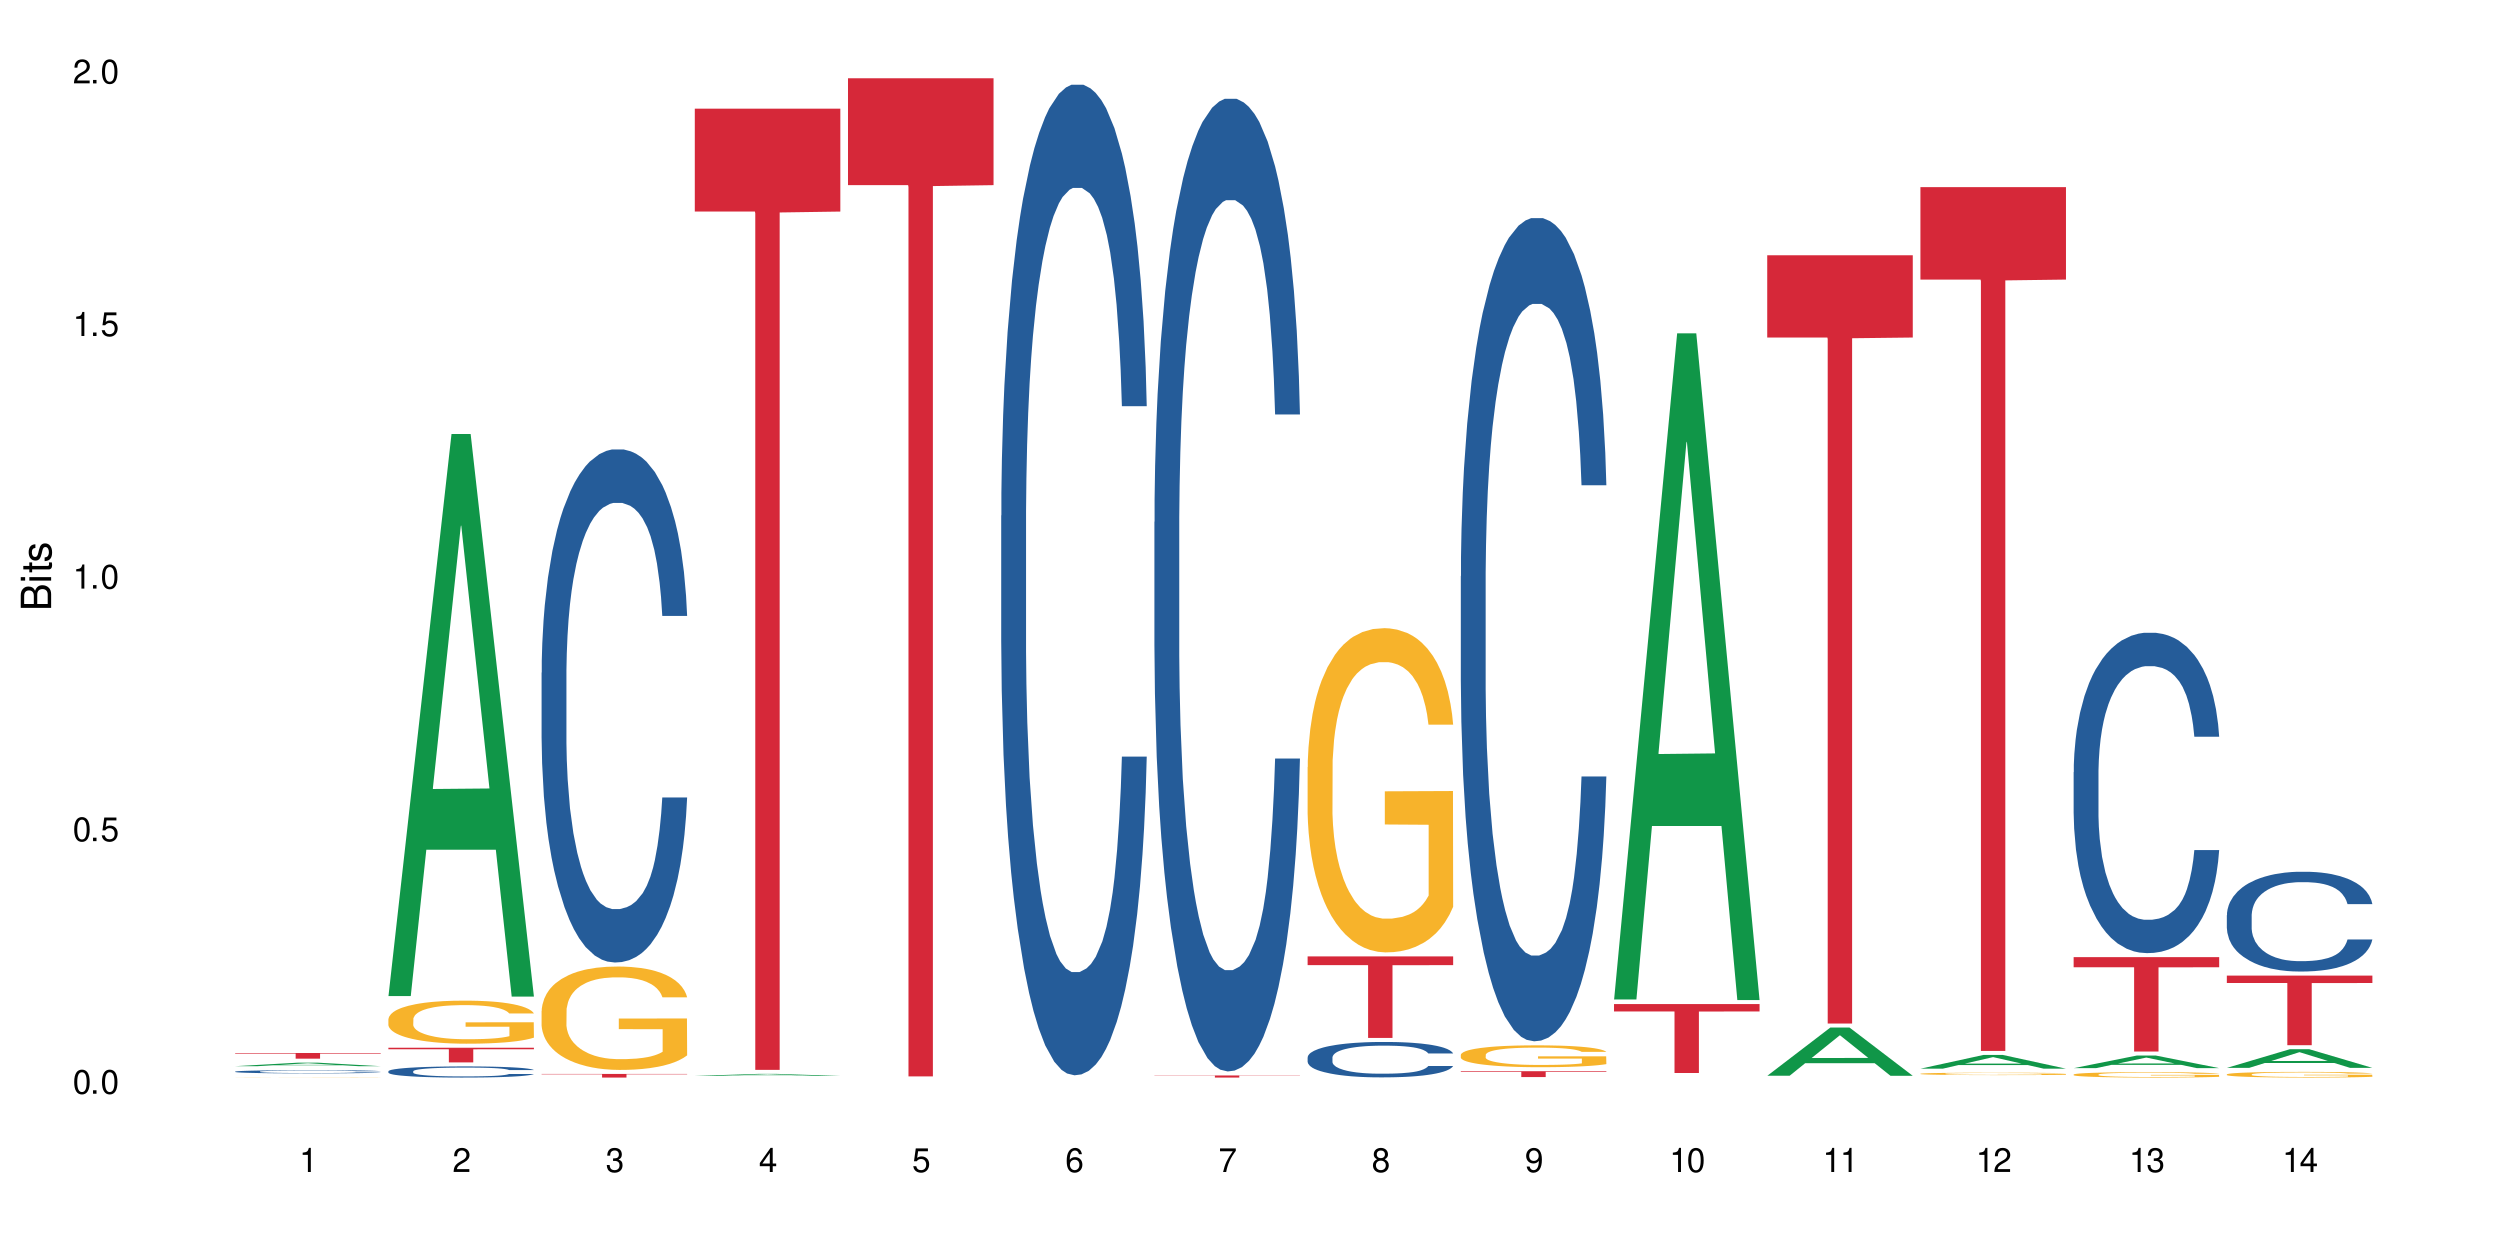 <?xml version="1.0" encoding="UTF-8"?>
<svg xmlns="http://www.w3.org/2000/svg" xmlns:xlink="http://www.w3.org/1999/xlink" width="720" height="360" viewBox="0 0 720 360">
<defs>
<g>
<g id="glyph-0-0">
</g>
<g id="glyph-0-1">
<path d="M 2.641 -6.938 C 2 -6.938 1.422 -6.656 1.078 -6.172 C 0.641 -5.562 0.406 -4.641 0.406 -3.359 C 0.406 -1.016 1.188 0.219 2.641 0.219 C 4.078 0.219 4.859 -1.016 4.859 -3.297 C 4.859 -4.641 4.656 -5.547 4.203 -6.172 C 3.844 -6.656 3.281 -6.938 2.641 -6.938 Z M 2.641 -6.188 C 3.547 -6.188 4 -5.25 4 -3.375 C 4 -1.406 3.562 -0.484 2.625 -0.484 C 1.734 -0.484 1.281 -1.438 1.281 -3.344 C 1.281 -5.25 1.734 -6.188 2.641 -6.188 Z M 2.641 -6.188 "/>
</g>
<g id="glyph-0-2">
<path d="M 1.828 -1 L 0.828 -1 L 0.828 0 L 1.828 0 Z M 1.828 -1 "/>
</g>
<g id="glyph-0-3">
<path d="M 4.562 -6.797 L 1.062 -6.797 L 0.547 -3.094 L 1.328 -3.094 C 1.719 -3.562 2.047 -3.734 2.578 -3.734 C 3.484 -3.734 4.062 -3.109 4.062 -2.094 C 4.062 -1.125 3.484 -0.531 2.578 -0.531 C 1.828 -0.531 1.375 -0.906 1.188 -1.672 L 0.328 -1.672 C 0.453 -1.109 0.547 -0.844 0.75 -0.594 C 1.125 -0.078 1.828 0.219 2.594 0.219 C 3.969 0.219 4.922 -0.781 4.922 -2.219 C 4.922 -3.562 4.031 -4.484 2.719 -4.484 C 2.25 -4.484 1.859 -4.359 1.469 -4.062 L 1.734 -5.969 L 4.562 -5.969 Z M 4.562 -6.797 "/>
</g>
<g id="glyph-0-4">
<path d="M 2.484 -4.938 L 2.484 0 L 3.328 0 L 3.328 -6.938 L 2.766 -6.938 C 2.469 -5.875 2.281 -5.734 0.984 -5.562 L 0.984 -4.938 Z M 2.484 -4.938 "/>
</g>
<g id="glyph-0-5">
<path d="M 4.859 -0.828 L 1.281 -0.828 C 1.359 -1.406 1.672 -1.781 2.5 -2.281 L 3.469 -2.828 C 4.406 -3.344 4.906 -4.062 4.906 -4.906 C 4.906 -5.484 4.672 -6.031 4.266 -6.406 C 3.859 -6.766 3.375 -6.938 2.719 -6.938 C 1.859 -6.938 1.219 -6.625 0.844 -6.031 C 0.609 -5.672 0.5 -5.234 0.484 -4.531 L 1.328 -4.531 C 1.359 -5.016 1.406 -5.281 1.531 -5.516 C 1.75 -5.938 2.188 -6.203 2.703 -6.203 C 3.469 -6.203 4.031 -5.641 4.031 -4.891 C 4.031 -4.344 3.719 -3.859 3.125 -3.516 L 2.234 -3 C 0.812 -2.172 0.406 -1.531 0.328 -0.016 L 4.859 -0.016 Z M 4.859 -0.828 "/>
</g>
<g id="glyph-0-6">
<path d="M 2.125 -3.188 L 2.578 -3.188 C 3.5 -3.188 3.984 -2.766 3.984 -1.922 C 3.984 -1.062 3.469 -0.531 2.594 -0.531 C 1.656 -0.531 1.203 -1 1.156 -2.016 L 0.312 -2.016 C 0.344 -1.453 0.438 -1.094 0.609 -0.781 C 0.953 -0.109 1.625 0.219 2.547 0.219 C 3.953 0.219 4.859 -0.625 4.859 -1.938 C 4.859 -2.828 4.516 -3.297 3.703 -3.594 C 4.344 -3.844 4.656 -4.328 4.656 -5.031 C 4.656 -6.219 3.875 -6.938 2.578 -6.938 C 1.203 -6.938 0.484 -6.172 0.453 -4.703 L 1.297 -4.703 C 1.312 -5.125 1.344 -5.359 1.453 -5.578 C 1.641 -5.969 2.062 -6.203 2.594 -6.203 C 3.344 -6.203 3.797 -5.75 3.797 -5 C 3.797 -4.516 3.609 -4.219 3.25 -4.047 C 3.016 -3.953 2.703 -3.922 2.125 -3.906 Z M 2.125 -3.188 "/>
</g>
<g id="glyph-0-7">
<path d="M 3.141 -1.672 L 3.141 0 L 3.984 0 L 3.984 -1.672 L 4.984 -1.672 L 4.984 -2.438 L 3.984 -2.438 L 3.984 -6.938 L 3.359 -6.938 L 0.266 -2.578 L 0.266 -1.672 Z M 3.141 -2.438 L 1 -2.438 L 3.141 -5.5 Z M 3.141 -2.438 "/>
</g>
<g id="glyph-0-8">
<path d="M 4.781 -5.125 C 4.609 -6.266 3.891 -6.938 2.844 -6.938 C 2.094 -6.938 1.422 -6.578 1.031 -5.953 C 0.594 -5.266 0.406 -4.422 0.406 -3.172 C 0.406 -2 0.578 -1.25 0.984 -0.641 C 1.359 -0.078 1.953 0.219 2.703 0.219 C 3.984 0.219 4.922 -0.75 4.922 -2.094 C 4.922 -3.375 4.062 -4.281 2.844 -4.281 C 2.172 -4.281 1.641 -4.031 1.281 -3.516 C 1.281 -5.234 1.828 -6.188 2.797 -6.188 C 3.391 -6.188 3.797 -5.797 3.938 -5.125 Z M 2.734 -3.531 C 3.547 -3.531 4.062 -2.953 4.062 -2.031 C 4.062 -1.156 3.484 -0.531 2.703 -0.531 C 1.922 -0.531 1.328 -1.188 1.328 -2.078 C 1.328 -2.938 1.906 -3.531 2.734 -3.531 Z M 2.734 -3.531 "/>
</g>
<g id="glyph-0-9">
<path d="M 4.984 -6.797 L 0.438 -6.797 L 0.438 -5.969 L 4.109 -5.969 C 2.5 -3.656 1.828 -2.234 1.328 0 L 2.219 0 C 2.594 -2.172 3.453 -4.047 4.984 -6.094 Z M 4.984 -6.797 "/>
</g>
<g id="glyph-0-10">
<path d="M 3.75 -3.656 C 4.469 -4.094 4.688 -4.438 4.688 -5.078 C 4.688 -6.172 3.844 -6.938 2.641 -6.938 C 1.438 -6.938 0.594 -6.172 0.594 -5.094 C 0.594 -4.438 0.812 -4.094 1.516 -3.656 C 0.734 -3.266 0.359 -2.703 0.359 -1.922 C 0.359 -0.656 1.281 0.219 2.641 0.219 C 3.984 0.219 4.922 -0.656 4.922 -1.922 C 4.922 -2.703 4.531 -3.266 3.75 -3.656 Z M 2.641 -6.188 C 3.359 -6.188 3.812 -5.75 3.812 -5.062 C 3.812 -4.406 3.344 -3.984 2.641 -3.984 C 1.922 -3.984 1.453 -4.406 1.453 -5.078 C 1.453 -5.75 1.922 -6.188 2.641 -6.188 Z M 2.641 -3.266 C 3.484 -3.266 4.062 -2.719 4.062 -1.906 C 4.062 -1.078 3.484 -0.531 2.625 -0.531 C 1.797 -0.531 1.219 -1.094 1.219 -1.906 C 1.219 -2.719 1.781 -3.266 2.641 -3.266 Z M 2.641 -3.266 "/>
</g>
<g id="glyph-0-11">
<path d="M 0.516 -1.578 C 0.672 -0.453 1.406 0.219 2.438 0.219 C 3.188 0.219 3.859 -0.141 4.266 -0.766 C 4.688 -1.453 4.891 -2.297 4.891 -3.547 C 4.891 -4.719 4.703 -5.453 4.312 -6.078 C 3.938 -6.641 3.344 -6.938 2.594 -6.938 C 1.297 -6.938 0.359 -5.969 0.359 -4.625 C 0.359 -3.344 1.234 -2.453 2.453 -2.453 C 3.094 -2.453 3.578 -2.672 4.016 -3.203 C 4 -1.484 3.469 -0.531 2.5 -0.531 C 1.906 -0.531 1.484 -0.906 1.359 -1.578 Z M 2.578 -6.203 C 3.375 -6.203 3.969 -5.531 3.969 -4.641 C 3.969 -3.797 3.391 -3.188 2.547 -3.188 C 1.734 -3.188 1.234 -3.766 1.234 -4.688 C 1.234 -5.562 1.797 -6.203 2.578 -6.203 Z M 2.578 -6.203 "/>
</g>
<g id="glyph-1-0">
</g>
<g id="glyph-1-1">
<path d="M 0 -0.953 L 0 -4.891 C 0 -5.719 -0.234 -6.344 -0.734 -6.797 C -1.188 -7.234 -1.812 -7.469 -2.5 -7.469 C -3.547 -7.469 -4.188 -7 -4.625 -5.875 C -4.984 -6.688 -5.625 -7.094 -6.531 -7.094 C -7.172 -7.094 -7.734 -6.859 -8.141 -6.391 C -8.562 -5.922 -8.75 -5.344 -8.75 -4.5 L -8.75 -0.953 Z M -4.984 -2.062 L -7.766 -2.062 L -7.766 -4.219 C -7.766 -4.844 -7.688 -5.203 -7.453 -5.5 C -7.219 -5.812 -6.859 -5.969 -6.375 -5.969 C -5.891 -5.969 -5.531 -5.812 -5.297 -5.5 C -5.062 -5.203 -4.984 -4.844 -4.984 -4.219 Z M -0.984 -2.062 L -4 -2.062 L -4 -4.781 C -4 -5.766 -3.438 -6.359 -2.484 -6.359 C -1.547 -6.359 -0.984 -5.766 -0.984 -4.781 Z M -0.984 -2.062 "/>
</g>
<g id="glyph-1-2">
<path d="M -6.281 -1.797 L -6.281 -0.797 L 0 -0.797 L 0 -1.797 Z M -8.75 -1.797 L -8.75 -0.797 L -7.484 -0.797 L -7.484 -1.797 Z M -8.75 -1.797 "/>
</g>
<g id="glyph-1-3">
<path d="M -6.281 -3.047 L -6.281 -2.016 L -8.016 -2.016 L -8.016 -1.016 L -6.281 -1.016 L -6.281 -0.172 L -5.469 -0.172 L -5.469 -1.016 L -0.719 -1.016 C -0.078 -1.016 0.281 -1.453 0.281 -2.234 C 0.281 -2.5 0.25 -2.719 0.188 -3.047 L -0.641 -3.047 C -0.609 -2.906 -0.594 -2.766 -0.594 -2.562 C -0.594 -2.141 -0.719 -2.016 -1.156 -2.016 L -5.469 -2.016 L -5.469 -3.047 Z M -6.281 -3.047 "/>
</g>
<g id="glyph-1-4">
<path d="M -4.531 -5.25 C -5.766 -5.25 -6.469 -4.422 -6.469 -2.969 C -6.469 -1.516 -5.719 -0.562 -4.547 -0.562 C -3.562 -0.562 -3.094 -1.062 -2.734 -2.562 L -2.516 -3.484 C -2.344 -4.188 -2.094 -4.469 -1.641 -4.469 C -1.047 -4.469 -0.641 -3.875 -0.641 -3 C -0.641 -2.453 -0.797 -2 -1.062 -1.75 C -1.25 -1.594 -1.422 -1.531 -1.875 -1.469 L -1.875 -0.406 C -0.422 -0.453 0.281 -1.266 0.281 -2.922 C 0.281 -4.5 -0.5 -5.516 -1.719 -5.516 C -2.656 -5.516 -3.172 -4.984 -3.469 -3.734 L -3.703 -2.766 C -3.891 -1.953 -4.156 -1.609 -4.594 -1.609 C -5.188 -1.609 -5.547 -2.125 -5.547 -2.938 C -5.547 -3.75 -5.203 -4.172 -4.531 -4.203 Z M -4.531 -5.25 "/>
</g>
</g>
</defs>
<rect x="-72" y="-36" width="864" height="432" fill="rgb(100%, 100%, 100%)" fill-opacity="1"/>
<path fill-rule="nonzero" fill="rgb(6.275%, 58.824%, 28.235%)" fill-opacity="1" d="M 67.73 307.062 L 67.777 307.059 L 85.914 306.043 L 91.422 306.043 L 109.648 307.062 L 103.242 307.062 L 98.676 306.797 L 78.656 306.797 L 74.18 307.062 L 67.73 307.062 L 80.582 306.688 L 96.84 306.688 L 88.734 306.211 L 88.645 306.211 L 88.555 306.215 L 80.539 306.688 L 80.582 306.688 Z M 67.73 307.062 "/>
<path fill-rule="nonzero" fill="rgb(14.51%, 36.078%, 60%)" fill-opacity="1" d="M 67.73 308.617 L 67.781 308.613 L 67.781 308.594 L 67.934 308.562 L 68.293 308.523 L 68.652 308.496 L 69.57 308.445 L 70.848 308.398 L 72.18 308.363 L 73.148 308.34 L 74.02 308.324 L 76.012 308.293 L 77.289 308.277 L 78.672 308.262 L 80.355 308.246 L 81.582 308.238 L 84.344 308.227 L 86.391 308.219 L 91.398 308.219 L 93.441 308.223 L 94.926 308.227 L 96.562 308.23 L 97.941 308.238 L 100.344 308.258 L 102.492 308.281 L 103.461 308.293 L 104.996 308.32 L 106.172 308.348 L 106.988 308.367 L 107.91 308.398 L 108.727 308.438 L 109.34 308.48 L 109.648 308.516 L 102.492 308.516 L 102.133 308.48 L 101.723 308.457 L 100.957 308.422 L 100.191 308.398 L 99.117 308.371 L 98.145 308.355 L 96.816 308.34 L 95.641 308.332 L 94.414 308.324 L 93.238 308.316 L 90.988 308.312 L 88.383 308.312 L 87.41 308.316 L 85.418 308.32 L 84.344 308.328 L 82.812 308.34 L 81.738 308.352 L 80.461 308.367 L 79.59 308.383 L 78.516 308.402 L 77.75 308.422 L 76.883 308.449 L 76.371 308.469 L 75.91 308.492 L 75.5 308.52 L 75.195 308.551 L 74.988 308.582 L 74.887 308.613 L 74.887 308.742 L 74.988 308.77 L 75.246 308.805 L 75.91 308.855 L 76.883 308.902 L 78.004 308.938 L 79.078 308.961 L 79.691 308.973 L 80.512 308.988 L 81.789 309.004 L 83.629 309.02 L 84.703 309.027 L 86.34 309.035 L 92.27 309.035 L 93.598 309.031 L 94.977 309.023 L 96.867 309.008 L 98.043 308.996 L 99.066 308.98 L 99.832 308.965 L 100.344 308.949 L 101.109 308.926 L 101.723 308.895 L 102.184 308.867 L 102.492 308.84 L 109.648 308.84 L 109.34 308.871 L 108.883 308.902 L 108.422 308.93 L 107.707 308.957 L 106.887 308.984 L 105.711 309.012 L 104.742 309.031 L 103.461 309.055 L 102.285 309.07 L 101.008 309.082 L 99.117 309.098 L 97.891 309.109 L 96.562 309.117 L 94.977 309.121 L 92.984 309.129 L 90.836 309.133 L 88.844 309.133 L 86.695 309.129 L 85.109 309.129 L 83.016 309.121 L 80.41 309.105 L 78.516 309.09 L 77.035 309.074 L 75.758 309.055 L 74.324 309.035 L 72.484 308.996 L 71.359 308.969 L 70.594 308.945 L 69.723 308.914 L 69.109 308.883 L 68.395 308.836 L 67.883 308.777 L 67.73 308.73 Z M 67.73 308.617 "/>
<path fill-rule="nonzero" fill="rgb(96.863%, 70.196%, 16.863%)" fill-opacity="1" d="M 67.73 310.309 L 67.988 310.309 L 68.496 310.305 L 69.164 310.301 L 70.34 310.301 L 71.105 310.297 L 71.77 310.297 L 73.457 310.293 L 76.777 310.293 L 78.109 310.289 L 100.602 310.289 L 102.234 310.293 L 104.996 310.293 L 106.223 310.297 L 108.113 310.297 L 108.883 310.301 L 109.34 310.301 L 109.648 310.305 L 102.543 310.305 L 102.133 310.301 L 100.906 310.301 L 100.141 310.297 L 96.715 310.297 L 95.18 310.293 L 83.375 310.293 L 81.941 310.297 L 79.027 310.297 L 78.004 310.301 L 76.727 310.301 L 76.215 310.305 L 75.348 310.305 L 74.938 310.309 L 74.887 310.316 L 75.039 310.32 L 75.348 310.32 L 75.758 310.324 L 76.371 310.324 L 76.984 310.328 L 78.977 310.328 L 79.691 310.332 L 84.344 310.332 L 86.031 310.336 L 98.301 310.336 L 99.168 310.332 L 102.594 310.332 L 102.594 310.32 L 89.969 310.32 L 89.969 310.312 L 109.598 310.312 L 109.648 310.332 L 108.574 310.336 L 104.637 310.336 L 102.746 310.34 L 80.715 310.34 L 78.672 310.336 L 74.582 310.336 L 73.355 310.332 L 71.719 310.332 L 70.848 310.328 L 69.418 310.328 L 68.855 310.324 L 68.445 310.324 L 68.039 310.32 L 67.832 310.32 L 67.73 310.316 Z M 67.73 310.309 "/>
<path fill-rule="nonzero" fill="rgb(83.922%, 15.686%, 22.353%)" fill-opacity="1" d="M 67.73 303.266 L 109.648 303.266 L 109.648 303.441 L 92.18 303.441 L 92.18 304.891 L 85.148 304.891 L 85.148 303.445 L 85.047 303.441 L 67.73 303.441 Z M 67.73 303.266 "/>
<path fill-rule="nonzero" fill="rgb(6.275%, 58.824%, 28.235%)" fill-opacity="1" d="M 111.855 286.875 L 111.898 286.723 L 130.035 124.988 L 135.543 124.988 L 153.77 287.027 L 147.367 287.027 L 142.801 244.73 L 122.781 244.73 L 118.301 286.875 L 111.855 286.875 L 124.707 227.23 L 140.961 227.082 L 132.855 151.461 L 132.766 151.309 L 132.68 151.766 L 124.66 227.082 L 124.707 227.23 Z M 111.855 286.875 "/>
<path fill-rule="nonzero" fill="rgb(14.51%, 36.078%, 60%)" fill-opacity="1" d="M 111.855 308.527 L 111.906 308.523 L 111.906 308.453 L 112.059 308.344 L 112.418 308.203 L 112.773 308.105 L 113.695 307.934 L 114.973 307.766 L 116.301 307.637 L 117.273 307.559 L 118.141 307.5 L 120.137 307.391 L 121.414 307.336 L 122.793 307.285 L 124.48 307.238 L 125.707 307.207 L 128.469 307.16 L 130.512 307.141 L 132.098 307.129 L 135.523 307.129 L 137.566 307.141 L 139.047 307.156 L 140.684 307.18 L 142.066 307.207 L 144.469 307.273 L 146.613 307.355 L 147.586 307.402 L 149.117 307.492 L 150.293 307.578 L 151.113 307.656 L 152.031 307.766 L 152.852 307.898 L 153.465 308.047 L 153.77 308.172 L 146.613 308.172 L 146.258 308.055 L 145.848 307.965 L 145.082 307.844 L 144.312 307.758 L 143.242 307.672 L 142.27 307.617 L 140.941 307.562 L 139.766 307.527 L 138.539 307.5 L 137.363 307.484 L 135.113 307.465 L 132.504 307.465 L 131.535 307.473 L 129.539 307.496 L 128.469 307.516 L 126.934 307.555 L 125.859 307.594 L 124.582 307.652 L 123.715 307.703 L 122.641 307.777 L 121.875 307.848 L 121.004 307.945 L 120.492 308.016 L 120.031 308.098 L 119.625 308.195 L 119.316 308.297 L 119.113 308.406 L 119.012 308.512 L 119.012 308.969 L 119.113 309.074 L 119.367 309.195 L 120.031 309.375 L 121.004 309.531 L 122.129 309.652 L 123.203 309.742 L 123.816 309.781 L 124.633 309.828 L 125.91 309.891 L 127.75 309.949 L 128.824 309.973 L 130.461 309.996 L 132.148 310.008 L 134.398 310.008 L 136.391 309.996 L 137.719 309.98 L 139.102 309.957 L 140.992 309.906 L 142.168 309.859 L 143.188 309.805 L 143.957 309.746 L 144.469 309.699 L 145.234 309.609 L 145.848 309.512 L 146.309 309.406 L 146.613 309.309 L 153.77 309.309 L 153.465 309.426 L 153.004 309.539 L 152.543 309.625 L 151.828 309.727 L 151.012 309.816 L 149.836 309.922 L 148.863 309.988 L 147.586 310.062 L 146.41 310.117 L 145.133 310.168 L 143.242 310.227 L 142.012 310.254 L 140.684 310.281 L 139.102 310.305 L 137.105 310.324 L 134.961 310.336 L 132.965 310.34 L 130.82 310.336 L 129.234 310.324 L 127.137 310.297 L 124.531 310.242 L 122.641 310.188 L 121.156 310.133 L 119.879 310.074 L 118.449 309.996 L 116.609 309.863 L 115.484 309.766 L 114.715 309.684 L 113.848 309.57 L 113.234 309.465 L 112.52 309.301 L 112.008 309.094 L 111.855 308.934 Z M 111.855 308.527 "/>
<path fill-rule="nonzero" fill="rgb(96.863%, 70.196%, 16.863%)" fill-opacity="1" d="M 111.855 293.496 L 111.906 293.484 L 111.906 293.258 L 112.109 292.75 L 112.621 292.047 L 113.285 291.469 L 114 291.016 L 114.461 290.777 L 115.227 290.438 L 115.891 290.188 L 117.578 289.68 L 119.727 289.203 L 120.902 289 L 122.23 288.805 L 124.121 288.59 L 124.992 288.512 L 127.648 288.328 L 130.664 288.215 L 133.988 288.184 L 135.523 288.195 L 137.617 288.238 L 140.48 288.363 L 142.117 288.477 L 143.395 288.59 L 144.723 288.738 L 146.359 288.965 L 147.891 289.238 L 149.117 289.508 L 150.348 289.848 L 151.367 290.211 L 152.238 290.605 L 153.004 291.082 L 153.465 291.48 L 153.77 291.875 L 146.664 291.875 L 146.258 291.48 L 145.797 291.172 L 145.031 290.801 L 144.262 290.527 L 143.496 290.312 L 142.066 290.02 L 140.84 289.836 L 139.305 289.68 L 137.82 289.578 L 136.137 289.508 L 135.113 289.484 L 132.402 289.484 L 129.949 289.566 L 128.52 289.656 L 127.496 289.746 L 126.066 289.918 L 125.195 290.051 L 124.684 290.145 L 123.152 290.492 L 122.129 290.812 L 121.566 291.027 L 120.852 291.367 L 120.34 291.672 L 119.777 292.125 L 119.469 292.465 L 119.062 293.234 L 119.012 295.273 L 119.164 295.707 L 119.469 296.168 L 119.879 296.578 L 120.492 297.008 L 121.105 297.336 L 122.18 297.777 L 123.102 298.074 L 123.816 298.266 L 125.195 298.57 L 125.758 298.672 L 127.086 298.879 L 128.469 299.035 L 130.152 299.172 L 131.434 299.238 L 133.477 299.297 L 136.082 299.297 L 139.152 299.227 L 141.094 299.137 L 142.422 299.047 L 143.293 298.969 L 144.363 298.844 L 145.133 298.73 L 145.848 298.605 L 146.715 298.414 L 146.715 295.707 L 134.09 295.695 L 134.09 294.426 L 153.719 294.414 L 153.77 298.844 L 152.699 299.148 L 151.367 299.445 L 150.09 299.672 L 148.762 299.863 L 146.871 300.078 L 145.336 300.215 L 142.984 300.371 L 140.84 300.473 L 138.59 300.543 L 136.594 300.578 L 134.242 300.586 L 132.148 300.566 L 129.898 300.496 L 128.109 300.406 L 126.473 300.293 L 124.84 300.145 L 122.793 299.906 L 121.465 299.715 L 120.082 299.477 L 118.703 299.195 L 117.477 298.887 L 116.66 298.652 L 115.84 298.379 L 114.973 298.039 L 114.152 297.652 L 113.539 297.301 L 112.98 296.906 L 112.57 296.531 L 112.16 296.023 L 111.957 295.613 L 111.855 295.262 Z M 111.855 293.496 "/>
<path fill-rule="nonzero" fill="rgb(83.922%, 15.686%, 22.353%)" fill-opacity="1" d="M 111.855 301.742 L 153.77 301.742 L 153.77 302.195 L 136.301 302.199 L 136.301 305.977 L 129.273 305.977 L 129.273 302.203 L 129.172 302.195 L 111.855 302.195 Z M 111.855 301.742 "/>
<path fill-rule="nonzero" fill="rgb(14.51%, 36.078%, 60%)" fill-opacity="1" d="M 155.977 193.738 L 156.027 193.602 L 156.027 190.363 L 156.18 185.23 L 156.539 178.746 L 156.898 174.289 L 157.816 166.32 L 159.094 158.625 L 160.426 152.68 L 161.395 149.168 L 162.266 146.469 L 164.258 141.473 L 165.535 138.906 L 166.918 136.609 L 168.602 134.312 L 169.828 132.961 L 172.59 130.801 L 174.637 129.855 L 176.219 129.449 L 179.645 129.449 L 181.688 129.992 L 183.172 130.668 L 184.809 131.746 L 186.188 132.961 L 188.59 135.934 L 190.738 139.715 L 191.707 141.875 L 193.242 146.062 L 194.418 150.113 L 195.234 153.625 L 196.156 158.625 L 196.973 164.699 L 197.586 171.59 L 197.895 177.395 L 190.738 177.395 L 190.379 171.992 L 189.969 167.809 L 189.203 162.27 L 188.438 158.352 L 187.363 154.438 L 186.391 151.871 L 185.062 149.305 L 183.887 147.684 L 182.66 146.469 L 181.484 145.656 L 179.234 144.848 L 176.629 144.848 L 175.656 145.117 L 173.664 146.199 L 172.59 147.145 L 171.059 149.035 L 169.984 150.789 L 168.707 153.492 L 167.836 155.785 L 166.762 159.297 L 165.996 162.406 L 165.129 166.863 L 164.617 170.238 L 164.156 174.02 L 163.746 178.477 L 163.441 183.203 L 163.234 188.199 L 163.133 193.062 L 163.133 213.996 L 163.234 218.859 L 163.492 224.531 L 164.156 232.77 L 165.129 239.926 L 166.25 245.602 L 167.324 249.652 L 167.938 251.543 L 168.758 253.703 L 170.035 256.402 L 171.875 259.105 L 172.949 260.188 L 174.582 261.266 L 176.27 261.805 L 178.52 261.805 L 180.512 261.266 L 181.844 260.59 L 183.223 259.512 L 185.113 257.215 L 186.289 255.055 L 187.312 252.488 L 188.078 249.922 L 188.59 247.762 L 189.355 243.574 L 189.969 238.98 L 190.43 234.254 L 190.738 229.664 L 197.895 229.664 L 197.586 235.066 L 197.129 240.332 L 196.668 244.25 L 195.953 248.977 L 195.133 253.164 L 193.957 257.891 L 192.988 260.996 L 191.707 264.371 L 190.531 266.938 L 189.254 269.234 L 187.363 271.938 L 186.137 273.285 L 184.809 274.5 L 183.223 275.582 L 181.23 276.527 L 179.082 277.066 L 177.09 277.203 L 174.941 276.934 L 173.355 276.391 L 171.262 275.176 L 168.652 272.746 L 166.762 270.18 L 165.281 267.613 L 164.004 264.914 L 162.57 261.266 L 160.73 255.324 L 159.605 250.73 L 158.84 246.949 L 157.969 241.684 L 157.355 236.957 L 156.641 229.395 L 156.129 219.805 L 155.977 212.375 Z M 155.977 193.738 "/>
<path fill-rule="nonzero" fill="rgb(96.863%, 70.196%, 16.863%)" fill-opacity="1" d="M 155.977 291.113 L 156.027 291.086 L 156.027 290.543 L 156.234 289.316 L 156.742 287.633 L 157.41 286.246 L 158.125 285.156 L 158.582 284.586 L 159.352 283.77 L 160.016 283.172 L 161.703 281.949 L 163.848 280.805 L 165.023 280.316 L 166.355 279.855 L 168.246 279.336 L 169.113 279.148 L 171.773 278.711 L 174.789 278.441 L 178.109 278.359 L 179.645 278.387 L 181.742 278.496 L 184.602 278.793 L 186.238 279.066 L 187.516 279.336 L 188.848 279.691 L 190.48 280.234 L 192.016 280.887 L 193.242 281.539 L 194.469 282.355 L 195.492 283.227 L 196.359 284.18 L 197.129 285.32 L 197.586 286.273 L 197.895 287.223 L 190.789 287.223 L 190.379 286.273 L 189.918 285.539 L 189.152 284.641 L 188.387 283.988 L 187.617 283.473 L 186.188 282.766 L 184.961 282.328 L 183.426 281.949 L 181.945 281.703 L 180.258 281.539 L 179.234 281.484 L 176.527 281.484 L 174.074 281.676 L 172.641 281.895 L 171.617 282.113 L 170.188 282.52 L 169.32 282.848 L 168.809 283.062 L 167.273 283.906 L 166.25 284.668 L 165.688 285.184 L 164.973 286 L 164.461 286.734 L 163.898 287.824 L 163.594 288.637 L 163.184 290.488 L 163.133 295.383 L 163.285 296.418 L 163.594 297.531 L 164.004 298.512 L 164.617 299.543 L 165.23 300.332 L 166.305 301.395 L 167.223 302.102 L 167.938 302.562 L 169.32 303.297 L 169.883 303.543 L 171.211 304.031 L 172.59 304.41 L 174.277 304.738 L 175.555 304.902 L 177.602 305.035 L 180.207 305.035 L 183.273 304.875 L 185.215 304.656 L 186.547 304.438 L 187.414 304.25 L 188.488 303.949 L 189.254 303.676 L 189.969 303.379 L 190.84 302.914 L 190.84 296.418 L 178.215 296.391 L 178.215 293.344 L 197.844 293.316 L 197.895 303.949 L 196.82 304.684 L 195.492 305.391 L 194.215 305.934 L 192.883 306.398 L 190.992 306.914 L 189.461 307.238 L 187.109 307.621 L 184.961 307.863 L 182.711 308.027 L 180.719 308.109 L 178.367 308.137 L 176.27 308.082 L 174.023 307.918 L 172.234 307.703 L 170.598 307.43 L 168.961 307.078 L 166.918 306.504 L 165.586 306.043 L 164.207 305.473 L 162.828 304.793 L 161.602 304.059 L 160.781 303.488 L 159.965 302.836 L 159.094 302.02 L 158.277 301.094 L 157.664 300.25 L 157.102 299.297 L 156.691 298.402 L 156.285 297.176 L 156.078 296.199 L 155.977 295.355 Z M 155.977 291.113 "/>
<path fill-rule="nonzero" fill="rgb(83.922%, 15.686%, 22.353%)" fill-opacity="1" d="M 155.977 309.293 L 197.895 309.293 L 197.895 309.406 L 180.426 309.406 L 180.426 310.34 L 173.395 310.34 L 173.395 309.406 L 155.977 309.406 Z M 155.977 309.293 "/>
<path fill-rule="nonzero" fill="rgb(6.275%, 58.824%, 28.235%)" fill-opacity="1" d="M 200.102 309.867 L 200.145 309.863 L 218.281 309.281 L 223.789 309.281 L 242.016 309.867 L 235.613 309.867 L 231.047 309.715 L 211.027 309.715 L 206.547 309.867 L 200.102 309.867 L 212.953 309.648 L 229.207 309.648 L 221.102 309.375 L 221.012 309.375 L 220.926 309.379 L 212.906 309.648 L 212.953 309.648 Z M 200.102 309.867 "/>
<path fill-rule="nonzero" fill="rgb(83.922%, 15.686%, 22.353%)" fill-opacity="1" d="M 200.102 31.297 L 242.016 31.297 L 242.016 60.93 L 224.547 61.191 L 224.547 308.125 L 217.52 308.125 L 217.52 61.449 L 217.418 60.93 L 200.102 60.93 Z M 200.102 31.297 "/>
<path fill-rule="nonzero" fill="rgb(83.922%, 15.686%, 22.353%)" fill-opacity="1" d="M 244.223 22.547 L 286.141 22.547 L 286.141 53.32 L 268.672 53.59 L 268.672 310.012 L 261.641 310.012 L 261.641 53.859 L 261.539 53.32 L 244.223 53.32 Z M 244.223 22.547 "/>
<path fill-rule="nonzero" fill="rgb(14.51%, 36.078%, 60%)" fill-opacity="1" d="M 288.348 148.527 L 288.398 148.27 L 288.398 142.012 L 288.551 132.102 L 288.906 119.582 L 289.266 110.977 L 290.188 95.594 L 291.465 80.727 L 292.793 69.254 L 293.766 62.473 L 294.633 57.258 L 296.629 47.609 L 297.906 42.656 L 299.285 38.223 L 300.973 33.789 L 302.199 31.18 L 304.961 27.008 L 307.004 25.184 L 308.59 24.398 L 312.012 24.398 L 314.059 25.441 L 315.539 26.746 L 317.176 28.832 L 318.559 31.18 L 320.961 36.918 L 323.105 44.219 L 324.078 48.391 L 325.609 56.477 L 326.785 64.297 L 327.605 71.078 L 328.523 80.727 L 329.344 92.461 L 329.957 105.762 L 330.262 116.977 L 323.105 116.977 L 322.75 106.543 L 322.34 98.461 L 321.574 87.77 L 320.805 80.207 L 319.73 72.645 L 318.762 67.688 L 317.434 62.734 L 316.258 59.605 L 315.031 57.258 L 313.855 55.691 L 311.605 54.129 L 308.996 54.129 L 308.027 54.648 L 306.031 56.734 L 304.961 58.562 L 303.426 62.211 L 302.352 65.602 L 301.074 70.816 L 300.207 75.25 L 299.133 82.031 L 298.363 88.031 L 297.496 96.637 L 296.984 103.156 L 296.523 110.457 L 296.117 119.062 L 295.809 128.188 L 295.605 137.836 L 295.504 147.227 L 295.504 187.645 L 295.605 197.035 L 295.859 207.984 L 296.523 223.895 L 297.496 237.715 L 298.621 248.668 L 299.695 256.488 L 300.309 260.141 L 301.125 264.312 L 302.402 269.527 L 304.242 274.746 L 305.316 276.832 L 306.953 278.918 L 308.641 279.961 L 310.891 279.961 L 312.883 278.918 L 314.211 277.613 L 315.594 275.527 L 317.484 271.094 L 318.66 266.922 L 319.68 261.965 L 320.449 257.012 L 320.961 252.84 L 321.727 244.754 L 322.34 235.891 L 322.801 226.762 L 323.105 217.895 L 330.262 217.895 L 329.957 228.328 L 329.496 238.496 L 329.035 246.059 L 328.32 255.188 L 327.504 263.27 L 326.328 272.398 L 325.355 278.395 L 324.078 284.914 L 322.902 289.871 L 321.625 294.301 L 319.73 299.52 L 318.504 302.125 L 317.176 304.473 L 315.594 306.559 L 313.598 308.383 L 311.453 309.426 L 309.457 309.688 L 307.312 309.168 L 305.727 308.125 L 303.629 305.777 L 301.023 301.082 L 299.133 296.129 L 297.648 291.172 L 296.371 285.957 L 294.941 278.918 L 293.102 267.441 L 291.977 258.578 L 291.207 251.273 L 290.34 241.105 L 289.727 231.977 L 289.012 217.375 L 288.5 198.859 L 288.348 184.516 Z M 288.348 148.527 "/>
<path fill-rule="nonzero" fill="rgb(14.51%, 36.078%, 60%)" fill-opacity="1" d="M 332.469 150.34 L 332.52 150.086 L 332.52 143.941 L 332.672 134.211 L 333.031 121.918 L 333.391 113.469 L 334.309 98.363 L 335.586 83.77 L 336.918 72.5 L 337.887 65.844 L 338.758 60.723 L 340.75 51.25 L 342.027 46.387 L 343.406 42.031 L 345.094 37.68 L 346.32 35.117 L 349.082 31.023 L 351.129 29.23 L 352.711 28.461 L 356.137 28.461 L 358.18 29.484 L 359.664 30.766 L 361.301 32.812 L 362.68 35.117 L 365.082 40.75 L 367.23 47.922 L 368.199 52.02 L 369.734 59.957 L 370.91 67.637 L 371.727 74.293 L 372.648 83.77 L 373.465 95.289 L 374.078 108.348 L 374.387 119.359 L 367.23 119.359 L 366.871 109.117 L 366.461 101.18 L 365.695 90.68 L 364.93 83.258 L 363.855 75.832 L 362.883 70.965 L 361.555 66.102 L 360.379 63.027 L 359.152 60.723 L 357.977 59.188 L 355.727 57.652 L 353.121 57.652 L 352.148 58.164 L 350.156 60.211 L 349.082 62.004 L 347.547 65.59 L 346.477 68.918 L 345.199 74.039 L 344.328 78.391 L 343.254 85.047 L 342.488 90.938 L 341.617 99.387 L 341.109 105.789 L 340.648 112.957 L 340.238 121.406 L 339.934 130.367 L 339.727 139.844 L 339.625 149.062 L 339.625 188.75 L 339.727 197.965 L 339.984 208.719 L 340.648 224.34 L 341.617 237.91 L 342.742 248.664 L 343.816 256.344 L 344.43 259.93 L 345.25 264.027 L 346.527 269.148 L 348.367 274.27 L 349.441 276.316 L 351.074 278.367 L 352.762 279.391 L 355.012 279.391 L 357.004 278.367 L 358.336 277.086 L 359.715 275.035 L 361.605 270.684 L 362.781 266.586 L 363.805 261.723 L 364.57 256.859 L 365.082 252.762 L 365.848 244.824 L 366.461 236.117 L 366.922 227.156 L 367.23 218.449 L 374.387 218.449 L 374.078 228.691 L 373.617 238.68 L 373.16 246.102 L 372.441 255.066 L 371.625 263.004 L 370.449 271.965 L 369.477 277.855 L 368.199 284.254 L 367.023 289.121 L 365.746 293.473 L 363.855 298.594 L 362.629 301.152 L 361.301 303.457 L 359.715 305.508 L 357.723 307.301 L 355.574 308.324 L 353.582 308.578 L 351.434 308.066 L 349.848 307.043 L 347.754 304.738 L 345.145 300.129 L 343.254 295.266 L 341.773 290.398 L 340.496 285.277 L 339.062 278.367 L 337.223 267.098 L 336.098 258.395 L 335.332 251.223 L 334.461 241.238 L 333.848 232.277 L 333.133 217.938 L 332.621 199.758 L 332.469 185.676 Z M 332.469 150.34 "/>
<path fill-rule="nonzero" fill="rgb(83.922%, 15.686%, 22.353%)" fill-opacity="1" d="M 332.469 309.734 L 374.387 309.734 L 374.387 309.801 L 356.918 309.801 L 356.918 310.34 L 349.887 310.34 L 349.887 309.801 L 332.469 309.801 Z M 332.469 309.734 "/>
<path fill-rule="nonzero" fill="rgb(14.51%, 36.078%, 60%)" fill-opacity="1" d="M 376.594 304.527 L 376.645 304.516 L 376.645 304.293 L 376.797 303.938 L 377.152 303.492 L 377.512 303.184 L 378.434 302.633 L 379.711 302.102 L 381.039 301.691 L 382.012 301.449 L 382.879 301.266 L 384.871 300.918 L 386.152 300.742 L 387.531 300.582 L 389.219 300.426 L 390.445 300.332 L 393.207 300.184 L 395.25 300.117 L 396.836 300.09 L 400.258 300.09 L 402.305 300.125 L 403.785 300.172 L 405.422 300.246 L 406.801 300.332 L 409.207 300.535 L 411.352 300.797 L 412.324 300.945 L 413.855 301.234 L 415.031 301.516 L 415.852 301.758 L 416.77 302.102 L 417.59 302.523 L 418.203 302.996 L 418.508 303.398 L 411.352 303.398 L 410.996 303.027 L 410.586 302.738 L 409.82 302.355 L 409.051 302.082 L 407.977 301.812 L 407.008 301.637 L 405.68 301.461 L 404.504 301.348 L 403.277 301.266 L 402.102 301.207 L 399.852 301.152 L 397.242 301.152 L 396.273 301.172 L 394.277 301.246 L 393.207 301.309 L 391.672 301.441 L 390.598 301.562 L 389.32 301.75 L 388.453 301.906 L 387.379 302.148 L 386.609 302.363 L 385.742 302.672 L 385.23 302.902 L 384.77 303.164 L 384.363 303.473 L 384.055 303.801 L 383.852 304.145 L 383.75 304.48 L 383.75 305.926 L 383.852 306.262 L 384.105 306.652 L 384.77 307.219 L 385.742 307.715 L 386.867 308.105 L 387.941 308.387 L 388.555 308.516 L 389.371 308.664 L 390.648 308.852 L 392.488 309.039 L 393.562 309.113 L 395.199 309.188 L 396.887 309.223 L 399.137 309.223 L 401.129 309.188 L 402.457 309.141 L 403.836 309.066 L 405.73 308.906 L 406.906 308.758 L 407.926 308.582 L 408.695 308.402 L 409.207 308.254 L 409.973 307.965 L 410.586 307.648 L 411.047 307.324 L 411.352 307.004 L 418.508 307.004 L 418.203 307.379 L 417.742 307.742 L 417.281 308.012 L 416.566 308.34 L 415.75 308.629 L 414.574 308.953 L 413.602 309.168 L 412.324 309.402 L 411.148 309.578 L 409.871 309.738 L 407.977 309.922 L 406.75 310.016 L 405.422 310.102 L 403.836 310.176 L 401.844 310.238 L 399.695 310.277 L 397.703 310.285 L 395.559 310.27 L 393.973 310.23 L 391.875 310.148 L 389.27 309.98 L 387.379 309.801 L 385.895 309.625 L 384.617 309.438 L 383.188 309.188 L 381.348 308.777 L 380.223 308.461 L 379.453 308.199 L 378.586 307.836 L 377.973 307.508 L 377.258 306.988 L 376.746 306.324 L 376.594 305.812 Z M 376.594 304.527 "/>
<path fill-rule="nonzero" fill="rgb(96.863%, 70.196%, 16.863%)" fill-opacity="1" d="M 376.594 220.902 L 376.645 220.816 L 376.645 219.113 L 376.848 215.273 L 377.359 209.988 L 378.023 205.637 L 378.738 202.227 L 379.199 200.438 L 379.965 197.879 L 380.629 196 L 382.316 192.164 L 384.465 188.582 L 385.641 187.047 L 386.969 185.598 L 388.859 183.977 L 389.73 183.379 L 392.387 182.016 L 395.402 181.164 L 398.727 180.906 L 400.258 180.992 L 402.355 181.332 L 405.219 182.27 L 406.855 183.125 L 408.133 183.977 L 409.461 185.086 L 411.098 186.789 L 412.629 188.836 L 413.855 190.883 L 415.082 193.441 L 416.105 196.172 L 416.977 199.156 L 417.742 202.738 L 418.203 205.723 L 418.508 208.707 L 411.402 208.707 L 410.996 205.723 L 410.535 203.422 L 409.766 200.605 L 409 198.559 L 408.234 196.938 L 406.801 194.723 L 405.574 193.359 L 404.043 192.164 L 402.559 191.395 L 400.871 190.883 L 399.852 190.715 L 397.141 190.715 L 394.688 191.312 L 393.258 191.992 L 392.234 192.676 L 390.801 193.953 L 389.934 194.977 L 389.422 195.66 L 387.891 198.305 L 386.867 200.691 L 386.305 202.312 L 385.59 204.871 L 385.078 207.172 L 384.516 210.586 L 384.207 213.145 L 383.801 218.941 L 383.75 234.293 L 383.902 237.535 L 384.207 241.031 L 384.617 244.102 L 385.23 247.34 L 385.844 249.812 L 386.918 253.141 L 387.836 255.355 L 388.555 256.809 L 389.934 259.109 L 390.496 259.879 L 391.824 261.414 L 393.207 262.605 L 394.891 263.629 L 396.172 264.141 L 398.215 264.566 L 400.82 264.566 L 403.891 264.055 L 405.832 263.375 L 407.16 262.691 L 408.031 262.094 L 409.102 261.156 L 409.871 260.305 L 410.586 259.367 L 411.453 257.914 L 411.453 237.535 L 398.828 237.449 L 398.828 227.898 L 418.457 227.812 L 418.508 261.156 L 417.434 263.457 L 416.105 265.676 L 414.828 267.383 L 413.5 268.832 L 411.609 270.453 L 410.074 271.477 L 407.723 272.668 L 405.574 273.438 L 403.328 273.949 L 401.332 274.203 L 398.98 274.289 L 396.887 274.121 L 394.637 273.609 L 392.848 272.926 L 391.211 272.074 L 389.574 270.965 L 387.531 269.172 L 386.203 267.723 L 384.82 265.934 L 383.441 263.801 L 382.215 261.496 L 381.398 259.707 L 380.578 257.66 L 379.711 255.102 L 378.891 252.203 L 378.277 249.559 L 377.715 246.574 L 377.309 243.758 L 376.898 239.922 L 376.695 236.852 L 376.594 234.207 Z M 376.594 220.902 "/>
<path fill-rule="nonzero" fill="rgb(83.922%, 15.686%, 22.353%)" fill-opacity="1" d="M 376.594 275.445 L 418.508 275.445 L 418.508 277.961 L 401.039 277.98 L 401.039 298.934 L 394.012 298.934 L 394.012 278.004 L 393.91 277.961 L 376.594 277.961 Z M 376.594 275.445 "/>
<path fill-rule="nonzero" fill="rgb(14.51%, 36.078%, 60%)" fill-opacity="1" d="M 420.715 165.977 L 420.766 165.762 L 420.766 160.559 L 420.918 152.324 L 421.277 141.922 L 421.637 134.773 L 422.555 121.988 L 423.832 109.637 L 425.164 100.102 L 426.133 94.465 L 427.004 90.133 L 428.996 82.113 L 430.273 77.996 L 431.652 74.312 L 433.34 70.629 L 434.566 68.461 L 437.328 64.992 L 439.371 63.477 L 440.957 62.828 L 444.383 62.828 L 446.426 63.695 L 447.91 64.777 L 449.547 66.512 L 450.926 68.461 L 453.328 73.23 L 455.477 79.297 L 456.445 82.762 L 457.98 89.48 L 459.156 95.984 L 459.973 101.617 L 460.895 109.637 L 461.711 119.387 L 462.324 130.438 L 462.633 139.758 L 455.477 139.758 L 455.117 131.09 L 454.707 124.371 L 453.941 115.484 L 453.176 109.203 L 452.102 102.918 L 451.129 98.801 L 449.801 94.684 L 448.625 92.082 L 447.398 90.133 L 446.223 88.832 L 443.973 87.531 L 441.367 87.531 L 440.395 87.965 L 438.402 89.699 L 437.328 91.215 L 435.793 94.25 L 434.723 97.066 L 433.441 101.398 L 432.574 105.086 L 431.5 110.719 L 430.734 115.703 L 429.863 122.855 L 429.355 128.27 L 428.895 134.34 L 428.484 141.488 L 428.18 149.074 L 427.973 157.094 L 427.871 164.895 L 427.871 198.484 L 427.973 206.285 L 428.23 215.387 L 428.895 228.605 L 429.863 240.09 L 430.988 249.191 L 432.062 255.691 L 432.676 258.727 L 433.496 262.195 L 434.773 266.527 L 436.613 270.863 L 437.688 272.594 L 439.32 274.328 L 441.008 275.195 L 443.258 275.195 L 445.25 274.328 L 446.582 273.246 L 447.961 271.512 L 449.852 267.828 L 451.027 264.359 L 452.051 260.242 L 452.816 256.125 L 453.328 252.66 L 454.094 245.941 L 454.707 238.574 L 455.168 230.988 L 455.477 223.621 L 462.633 223.621 L 462.324 232.289 L 461.863 240.742 L 461.406 247.023 L 460.688 254.609 L 459.871 261.328 L 458.695 268.91 L 457.723 273.895 L 456.445 279.312 L 455.27 283.43 L 453.992 287.113 L 452.102 291.449 L 450.875 293.617 L 449.547 295.566 L 447.961 297.301 L 445.969 298.816 L 443.82 299.684 L 441.828 299.898 L 439.68 299.469 L 438.094 298.602 L 436 296.648 L 433.391 292.75 L 431.5 288.633 L 430.02 284.516 L 428.742 280.18 L 427.309 274.328 L 425.469 264.793 L 424.344 257.426 L 423.578 251.359 L 422.707 242.906 L 422.094 235.324 L 421.379 223.188 L 420.867 207.801 L 420.715 195.883 Z M 420.715 165.977 "/>
<path fill-rule="nonzero" fill="rgb(96.863%, 70.196%, 16.863%)" fill-opacity="1" d="M 420.715 303.754 L 420.766 303.75 L 420.766 303.633 L 420.969 303.375 L 421.48 303.02 L 422.145 302.727 L 422.863 302.496 L 423.32 302.375 L 424.09 302.203 L 424.754 302.074 L 426.441 301.816 L 428.586 301.574 L 429.762 301.469 L 431.094 301.371 L 432.984 301.262 L 433.852 301.223 L 436.512 301.129 L 439.527 301.074 L 442.848 301.055 L 444.383 301.062 L 446.477 301.086 L 449.34 301.148 L 450.977 301.207 L 452.254 301.262 L 453.582 301.34 L 455.219 301.453 L 456.754 301.59 L 457.98 301.73 L 459.207 301.902 L 460.23 302.086 L 461.098 302.289 L 461.863 302.527 L 462.324 302.73 L 462.633 302.934 L 455.527 302.934 L 455.117 302.73 L 454.656 302.574 L 453.891 302.387 L 453.125 302.246 L 452.355 302.137 L 450.926 301.988 L 449.699 301.895 L 448.164 301.816 L 446.684 301.766 L 444.996 301.73 L 443.973 301.719 L 441.266 301.719 L 438.812 301.758 L 437.379 301.805 L 436.355 301.852 L 434.926 301.938 L 434.059 302.004 L 433.547 302.051 L 432.012 302.23 L 430.988 302.391 L 430.426 302.5 L 429.711 302.672 L 429.199 302.828 L 428.637 303.059 L 428.332 303.23 L 427.922 303.621 L 427.871 304.66 L 428.023 304.879 L 428.332 305.113 L 428.742 305.32 L 429.355 305.539 L 429.969 305.707 L 431.039 305.93 L 431.961 306.078 L 432.676 306.18 L 434.059 306.332 L 434.617 306.387 L 435.949 306.488 L 437.328 306.57 L 439.016 306.637 L 440.293 306.672 L 442.336 306.703 L 444.945 306.703 L 448.012 306.668 L 449.953 306.621 L 451.285 306.574 L 452.152 306.535 L 453.227 306.473 L 453.992 306.414 L 454.707 306.352 L 455.578 306.254 L 455.578 304.879 L 442.953 304.871 L 442.953 304.227 L 462.582 304.223 L 462.633 306.473 L 461.559 306.625 L 460.23 306.777 L 458.953 306.891 L 457.621 306.988 L 455.73 307.098 L 454.195 307.168 L 451.848 307.25 L 449.699 307.301 L 447.449 307.336 L 445.457 307.352 L 443.105 307.359 L 441.008 307.348 L 438.758 307.312 L 436.969 307.266 L 435.336 307.207 L 433.699 307.133 L 431.652 307.012 L 430.324 306.914 L 428.945 306.793 L 427.566 306.648 L 426.336 306.496 L 425.52 306.375 L 424.703 306.234 L 423.832 306.062 L 423.016 305.867 L 422.402 305.688 L 421.84 305.488 L 421.43 305.297 L 421.023 305.039 L 420.816 304.832 L 420.715 304.652 Z M 420.715 303.754 "/>
<path fill-rule="nonzero" fill="rgb(83.922%, 15.686%, 22.353%)" fill-opacity="1" d="M 420.715 308.512 L 462.633 308.512 L 462.633 308.695 L 445.16 308.695 L 445.16 310.203 L 438.133 310.203 L 438.133 308.699 L 438.031 308.695 L 420.715 308.695 Z M 420.715 308.512 "/>
<path fill-rule="nonzero" fill="rgb(6.275%, 58.824%, 28.235%)" fill-opacity="1" d="M 464.836 287.84 L 464.883 287.66 L 483.02 95.992 L 488.527 95.992 L 506.754 288.02 L 500.352 288.02 L 495.781 237.895 L 475.766 237.895 L 471.285 287.84 L 464.836 287.84 L 477.691 217.16 L 493.945 216.98 L 485.84 127.367 L 485.75 127.188 L 485.66 127.727 L 477.645 216.98 L 477.691 217.16 Z M 464.836 287.84 "/>
<path fill-rule="nonzero" fill="rgb(83.922%, 15.686%, 22.353%)" fill-opacity="1" d="M 464.836 289.176 L 506.754 289.176 L 506.754 291.301 L 489.285 291.32 L 489.285 309.02 L 482.258 309.02 L 482.258 291.34 L 482.156 291.301 L 464.836 291.301 Z M 464.836 289.176 "/>
<path fill-rule="nonzero" fill="rgb(6.275%, 58.824%, 28.235%)" fill-opacity="1" d="M 508.961 309.82 L 509.004 309.809 L 527.145 295.926 L 532.652 295.926 L 550.879 309.836 L 544.473 309.836 L 539.906 306.203 L 519.887 306.203 L 515.41 309.82 L 508.961 309.82 L 521.812 304.703 L 538.07 304.688 L 529.965 298.199 L 529.875 298.188 L 529.785 298.227 L 521.77 304.688 L 521.812 304.703 Z M 508.961 309.82 "/>
<path fill-rule="nonzero" fill="rgb(83.922%, 15.686%, 22.353%)" fill-opacity="1" d="M 508.961 73.523 L 550.879 73.523 L 550.879 97.207 L 533.406 97.414 L 533.406 294.77 L 526.379 294.77 L 526.379 97.621 L 526.277 97.207 L 508.961 97.207 Z M 508.961 73.523 "/>
<path fill-rule="nonzero" fill="rgb(6.275%, 58.824%, 28.235%)" fill-opacity="1" d="M 553.082 307.777 L 553.129 307.773 L 571.266 303.816 L 576.773 303.816 L 595 307.781 L 588.598 307.781 L 584.027 306.746 L 564.012 306.746 L 559.531 307.777 L 553.082 307.777 L 565.938 306.316 L 582.191 306.312 L 574.086 304.461 L 573.996 304.461 L 573.906 304.469 L 565.891 306.312 L 565.938 306.316 Z M 553.082 307.777 "/>
<path fill-rule="nonzero" fill="rgb(96.863%, 70.196%, 16.863%)" fill-opacity="1" d="M 553.082 309.234 L 553.137 309.23 L 553.137 309.219 L 553.34 309.191 L 553.852 309.152 L 554.516 309.121 L 555.23 309.094 L 555.691 309.082 L 556.457 309.062 L 557.121 309.047 L 558.809 309.02 L 560.957 308.992 L 562.133 308.98 L 563.461 308.973 L 565.352 308.957 L 566.223 308.953 L 568.879 308.945 L 571.895 308.938 L 578.848 308.938 L 581.711 308.945 L 583.348 308.953 L 584.625 308.957 L 585.953 308.969 L 587.59 308.98 L 589.121 308.996 L 591.574 309.027 L 592.598 309.051 L 593.469 309.07 L 594.234 309.098 L 594.695 309.121 L 595 309.141 L 587.895 309.141 L 587.484 309.121 L 587.027 309.102 L 586.258 309.082 L 585.492 309.066 L 584.727 309.055 L 583.293 309.039 L 582.066 309.027 L 580.535 309.02 L 579.051 309.016 L 577.363 309.012 L 576.344 309.008 L 573.633 309.008 L 571.18 309.012 L 569.75 309.02 L 568.727 309.023 L 567.293 309.031 L 566.426 309.039 L 565.914 309.047 L 564.383 309.066 L 563.359 309.082 L 562.797 309.094 L 562.082 309.113 L 561.57 309.133 L 561.008 309.156 L 560.699 309.176 L 560.293 309.219 L 560.242 309.332 L 560.395 309.355 L 560.699 309.383 L 561.109 309.406 L 561.723 309.43 L 562.336 309.449 L 563.41 309.473 L 564.328 309.488 L 565.047 309.5 L 566.426 309.516 L 566.988 309.523 L 568.316 309.535 L 569.695 309.543 L 571.383 309.551 L 572.66 309.555 L 574.707 309.559 L 577.312 309.559 L 580.383 309.555 L 582.324 309.547 L 583.652 309.543 L 584.52 309.539 L 585.594 309.531 L 586.363 309.527 L 587.078 309.52 L 587.945 309.508 L 587.945 309.355 L 575.32 309.355 L 575.32 309.285 L 594.949 309.285 L 595 309.531 L 593.926 309.551 L 592.598 309.566 L 591.32 309.578 L 589.992 309.59 L 588.102 309.602 L 586.566 309.609 L 584.215 309.617 L 582.066 309.621 L 579.82 309.625 L 577.824 309.629 L 573.379 309.629 L 571.129 309.625 L 569.34 309.621 L 566.066 309.605 L 564.023 309.59 L 562.695 309.582 L 561.312 309.566 L 559.934 309.551 L 558.707 309.535 L 557.891 309.52 L 557.07 309.504 L 556.203 309.488 L 555.383 309.465 L 554.77 309.445 L 554.207 309.422 L 553.801 309.402 L 553.391 309.375 L 553.188 309.352 L 553.082 309.332 Z M 553.082 309.234 "/>
<path fill-rule="nonzero" fill="rgb(83.922%, 15.686%, 22.353%)" fill-opacity="1" d="M 553.082 53.891 L 595 53.891 L 595 80.52 L 577.531 80.754 L 577.531 302.66 L 570.504 302.66 L 570.504 80.984 L 570.402 80.52 L 553.082 80.52 Z M 553.082 53.891 "/>
<path fill-rule="nonzero" fill="rgb(6.275%, 58.824%, 28.235%)" fill-opacity="1" d="M 597.207 307.625 L 597.25 307.621 L 615.391 304 L 620.898 304 L 639.125 307.629 L 632.719 307.629 L 628.152 306.68 L 608.133 306.68 L 603.656 307.625 L 597.207 307.625 L 610.059 306.289 L 626.316 306.285 L 618.211 304.594 L 618.121 304.59 L 618.031 304.598 L 610.016 306.285 L 610.059 306.289 Z M 597.207 307.625 "/>
<path fill-rule="nonzero" fill="rgb(14.51%, 36.078%, 60%)" fill-opacity="1" d="M 597.207 222.387 L 597.258 222.305 L 597.258 220.281 L 597.41 217.074 L 597.77 213.027 L 598.125 210.246 L 599.047 205.27 L 600.324 200.461 L 601.652 196.75 L 602.625 194.559 L 603.496 192.871 L 605.488 189.75 L 606.766 188.148 L 608.145 186.715 L 609.832 185.281 L 611.059 184.438 L 613.82 183.09 L 615.863 182.5 L 617.449 182.246 L 620.875 182.246 L 622.918 182.582 L 624.402 183.004 L 626.039 183.68 L 627.418 184.438 L 629.82 186.293 L 631.969 188.656 L 632.938 190.004 L 634.473 192.617 L 635.648 195.148 L 636.465 197.34 L 637.387 200.461 L 638.203 204.258 L 638.816 208.559 L 639.125 212.184 L 631.969 212.184 L 631.609 208.812 L 631.199 206.195 L 630.434 202.738 L 629.668 200.293 L 628.594 197.848 L 627.621 196.246 L 626.293 194.645 L 625.117 193.629 L 623.891 192.871 L 622.715 192.367 L 620.465 191.859 L 617.859 191.859 L 616.887 192.027 L 614.895 192.703 L 613.82 193.293 L 612.285 194.473 L 611.215 195.57 L 609.934 197.258 L 609.066 198.691 L 607.992 200.883 L 607.227 202.824 L 606.355 205.605 L 605.848 207.715 L 605.387 210.074 L 604.977 212.859 L 604.672 215.809 L 604.465 218.93 L 604.363 221.965 L 604.363 235.039 L 604.465 238.074 L 604.723 241.617 L 605.387 246.762 L 606.355 251.23 L 607.48 254.773 L 608.555 257.301 L 609.168 258.48 L 609.988 259.832 L 611.266 261.52 L 613.105 263.203 L 614.18 263.879 L 615.812 264.555 L 617.5 264.891 L 619.75 264.891 L 621.742 264.555 L 623.074 264.133 L 624.453 263.457 L 626.344 262.023 L 627.52 260.676 L 628.543 259.074 L 629.309 257.469 L 629.82 256.121 L 630.586 253.508 L 631.199 250.641 L 631.66 247.688 L 631.969 244.82 L 639.125 244.82 L 638.816 248.195 L 638.355 251.484 L 637.898 253.93 L 637.18 256.879 L 636.363 259.496 L 635.188 262.445 L 634.215 264.387 L 632.938 266.492 L 631.762 268.098 L 630.484 269.531 L 628.594 271.215 L 627.367 272.059 L 626.039 272.82 L 624.453 273.492 L 622.461 274.082 L 620.312 274.422 L 618.32 274.504 L 616.172 274.336 L 614.586 274 L 612.492 273.242 L 609.883 271.723 L 607.992 270.121 L 606.512 268.52 L 605.23 266.832 L 603.801 264.555 L 601.961 260.844 L 600.836 257.977 L 600.07 255.613 L 599.199 252.324 L 598.586 249.375 L 597.871 244.652 L 597.359 238.664 L 597.207 234.027 Z M 597.207 222.387 "/>
<path fill-rule="nonzero" fill="rgb(96.863%, 70.196%, 16.863%)" fill-opacity="1" d="M 597.207 309.449 L 597.258 309.449 L 597.258 309.422 L 597.461 309.355 L 597.973 309.27 L 598.637 309.195 L 599.355 309.141 L 599.812 309.109 L 600.582 309.066 L 601.246 309.035 L 602.934 308.973 L 605.078 308.914 L 606.254 308.887 L 607.582 308.863 L 609.477 308.836 L 610.344 308.824 L 613.004 308.805 L 616.02 308.789 L 619.34 308.785 L 620.875 308.785 L 622.969 308.793 L 625.832 308.809 L 627.469 308.82 L 628.746 308.836 L 630.074 308.855 L 631.711 308.883 L 633.246 308.918 L 634.473 308.949 L 635.699 308.992 L 636.723 309.039 L 637.59 309.09 L 638.355 309.148 L 638.816 309.199 L 639.125 309.246 L 632.02 309.246 L 631.609 309.199 L 631.148 309.16 L 630.383 309.113 L 629.617 309.078 L 628.848 309.051 L 627.418 309.016 L 626.191 308.992 L 624.656 308.973 L 623.176 308.961 L 621.488 308.949 L 617.758 308.949 L 615.301 308.957 L 613.871 308.969 L 612.848 308.98 L 611.418 309.004 L 610.547 309.02 L 610.039 309.031 L 608.504 309.074 L 607.48 309.113 L 606.918 309.141 L 606.203 309.184 L 605.691 309.223 L 605.129 309.277 L 604.824 309.32 L 604.414 309.418 L 604.363 309.676 L 604.516 309.727 L 604.824 309.785 L 605.23 309.836 L 605.848 309.891 L 606.461 309.934 L 607.531 309.988 L 608.453 310.023 L 609.168 310.051 L 610.547 310.086 L 611.109 310.102 L 612.441 310.125 L 613.82 310.145 L 615.508 310.164 L 616.785 310.172 L 618.828 310.18 L 621.438 310.18 L 624.504 310.172 L 626.445 310.16 L 627.777 310.148 L 628.645 310.137 L 629.719 310.121 L 630.484 310.109 L 631.199 310.094 L 632.07 310.066 L 632.07 309.727 L 619.441 309.727 L 619.441 309.566 L 639.074 309.566 L 639.125 310.121 L 638.051 310.16 L 636.723 310.195 L 635.441 310.227 L 634.113 310.25 L 632.223 310.277 L 630.688 310.293 L 628.336 310.312 L 626.191 310.328 L 623.941 310.336 L 621.949 310.34 L 619.598 310.34 L 617.5 310.336 L 615.25 310.328 L 613.461 310.316 L 611.828 310.305 L 610.191 310.285 L 608.145 310.254 L 606.816 310.23 L 605.438 310.203 L 604.055 310.164 L 602.828 310.129 L 602.012 310.098 L 601.195 310.062 L 600.324 310.02 L 599.508 309.973 L 598.895 309.93 L 598.332 309.879 L 597.922 309.832 L 597.512 309.77 L 597.309 309.719 L 597.207 309.672 Z M 597.207 309.449 "/>
<path fill-rule="nonzero" fill="rgb(83.922%, 15.686%, 22.353%)" fill-opacity="1" d="M 597.207 275.66 L 639.125 275.66 L 639.125 278.57 L 621.652 278.598 L 621.652 302.844 L 614.625 302.844 L 614.625 278.621 L 614.523 278.57 L 597.207 278.57 Z M 597.207 275.66 "/>
<path fill-rule="nonzero" fill="rgb(6.275%, 58.824%, 28.235%)" fill-opacity="1" d="M 641.328 307.543 L 641.375 307.539 L 659.512 302.16 L 665.02 302.16 L 683.246 307.551 L 676.844 307.551 L 672.273 306.145 L 652.258 306.145 L 647.777 307.543 L 641.328 307.543 L 654.184 305.562 L 670.438 305.555 L 662.332 303.043 L 662.242 303.039 L 662.152 303.051 L 654.137 305.555 L 654.184 305.562 Z M 641.328 307.543 "/>
<path fill-rule="nonzero" fill="rgb(14.51%, 36.078%, 60%)" fill-opacity="1" d="M 641.328 263.574 L 641.383 263.547 L 641.383 262.918 L 641.535 261.918 L 641.891 260.66 L 642.25 259.793 L 643.172 258.242 L 644.449 256.746 L 645.777 255.59 L 646.75 254.906 L 647.617 254.379 L 649.609 253.41 L 650.891 252.91 L 652.27 252.465 L 653.957 252.016 L 655.184 251.754 L 657.941 251.332 L 659.988 251.148 L 661.574 251.07 L 664.996 251.07 L 667.043 251.176 L 668.523 251.309 L 670.16 251.52 L 671.539 251.754 L 673.941 252.332 L 676.09 253.066 L 677.062 253.488 L 678.594 254.301 L 679.77 255.09 L 680.59 255.773 L 681.508 256.746 L 682.328 257.926 L 682.941 259.266 L 683.246 260.395 L 676.09 260.395 L 675.73 259.344 L 675.324 258.531 L 674.555 257.453 L 673.789 256.691 L 672.715 255.93 L 671.746 255.43 L 670.414 254.934 L 669.242 254.617 L 668.012 254.379 L 666.836 254.223 L 664.59 254.066 L 661.98 254.066 L 661.012 254.117 L 659.016 254.328 L 657.941 254.512 L 656.41 254.879 L 655.336 255.223 L 654.059 255.746 L 653.188 256.191 L 652.117 256.875 L 651.348 257.48 L 650.48 258.348 L 649.969 259.004 L 649.508 259.738 L 649.102 260.605 L 648.793 261.527 L 648.59 262.496 L 648.484 263.441 L 648.484 267.516 L 648.59 268.461 L 648.844 269.562 L 649.508 271.164 L 650.48 272.559 L 651.605 273.66 L 652.68 274.449 L 653.293 274.816 L 654.109 275.238 L 655.387 275.762 L 657.227 276.289 L 658.301 276.5 L 659.938 276.707 L 661.625 276.812 L 663.871 276.812 L 665.867 276.707 L 667.195 276.578 L 668.574 276.367 L 670.469 275.922 L 671.645 275.5 L 672.664 275 L 673.434 274.5 L 673.941 274.082 L 674.711 273.266 L 675.324 272.375 L 675.785 271.453 L 676.09 270.562 L 683.246 270.562 L 682.941 271.613 L 682.48 272.637 L 682.02 273.398 L 681.305 274.316 L 680.484 275.133 L 679.309 276.051 L 678.34 276.656 L 677.062 277.312 L 675.887 277.812 L 674.609 278.258 L 672.715 278.785 L 671.488 279.047 L 670.16 279.281 L 668.574 279.492 L 666.582 279.676 L 664.434 279.781 L 662.441 279.809 L 660.293 279.754 L 658.711 279.652 L 656.613 279.414 L 654.008 278.941 L 652.117 278.441 L 650.633 277.941 L 649.355 277.418 L 647.926 276.707 L 646.082 275.551 L 644.961 274.66 L 644.191 273.926 L 643.324 272.898 L 642.711 271.98 L 641.996 270.508 L 641.484 268.645 L 641.328 267.199 Z M 641.328 263.574 "/>
<path fill-rule="nonzero" fill="rgb(96.863%, 70.196%, 16.863%)" fill-opacity="1" d="M 641.328 309.406 L 641.383 309.402 L 641.383 309.375 L 641.586 309.309 L 642.098 309.215 L 642.762 309.137 L 643.477 309.078 L 643.938 309.047 L 644.703 309.004 L 645.367 308.969 L 647.055 308.902 L 649.203 308.84 L 650.379 308.812 L 651.707 308.785 L 653.598 308.758 L 654.469 308.75 L 657.125 308.723 L 660.141 308.711 L 663.465 308.703 L 664.996 308.707 L 667.094 308.711 L 669.957 308.73 L 671.59 308.742 L 672.871 308.758 L 674.199 308.777 L 675.836 308.809 L 677.367 308.844 L 678.594 308.879 L 679.82 308.926 L 680.844 308.973 L 681.715 309.023 L 682.48 309.086 L 682.941 309.141 L 683.246 309.191 L 676.141 309.191 L 675.73 309.141 L 675.273 309.098 L 674.504 309.051 L 673.738 309.016 L 672.973 308.984 L 671.539 308.945 L 670.312 308.922 L 668.781 308.902 L 667.297 308.887 L 665.609 308.879 L 664.59 308.875 L 661.879 308.875 L 659.426 308.887 L 657.996 308.898 L 656.973 308.91 L 655.539 308.934 L 654.672 308.953 L 654.16 308.965 L 652.625 309.008 L 651.605 309.051 L 651.043 309.078 L 650.328 309.125 L 649.816 309.164 L 649.254 309.227 L 648.945 309.27 L 648.539 309.371 L 648.484 309.641 L 648.641 309.695 L 648.945 309.758 L 649.355 309.812 L 649.969 309.867 L 650.582 309.91 L 651.656 309.969 L 652.574 310.008 L 653.293 310.035 L 654.672 310.074 L 655.234 310.09 L 656.562 310.113 L 657.941 310.137 L 659.629 310.152 L 660.906 310.164 L 662.953 310.172 L 665.559 310.172 L 668.625 310.16 L 670.57 310.148 L 671.898 310.137 L 672.766 310.125 L 673.84 310.109 L 674.609 310.094 L 675.324 310.078 L 676.191 310.055 L 676.191 309.695 L 663.566 309.695 L 663.566 309.527 L 683.195 309.527 L 683.246 310.109 L 682.172 310.152 L 680.844 310.191 L 679.566 310.219 L 678.238 310.246 L 676.344 310.273 L 674.812 310.293 L 672.461 310.312 L 670.312 310.324 L 668.066 310.336 L 666.07 310.34 L 663.719 310.34 L 661.625 310.336 L 659.375 310.328 L 657.586 310.316 L 655.949 310.301 L 654.312 310.281 L 652.27 310.25 L 650.941 310.227 L 649.559 310.195 L 648.18 310.156 L 646.953 310.117 L 646.137 310.086 L 645.316 310.051 L 644.449 310.004 L 643.629 309.953 L 643.016 309.906 L 642.453 309.855 L 642.047 309.805 L 641.637 309.738 L 641.434 309.684 L 641.328 309.637 Z M 641.328 309.406 "/>
<path fill-rule="nonzero" fill="rgb(83.922%, 15.686%, 22.353%)" fill-opacity="1" d="M 641.328 280.965 L 683.246 280.965 L 683.246 283.109 L 665.777 283.129 L 665.777 301.008 L 658.75 301.008 L 658.75 283.148 L 658.648 283.109 L 641.328 283.109 Z M 641.328 280.965 "/>
<g fill="rgb(0%, 0%, 0%)" fill-opacity="1">
<use xlink:href="#glyph-0-1" x="20.965" y="314.993"/>
<use xlink:href="#glyph-0-2" x="25.965" y="314.993"/>
<use xlink:href="#glyph-0-1" x="28.965" y="314.993"/>
</g>
<g fill="rgb(0%, 0%, 0%)" fill-opacity="1">
<use xlink:href="#glyph-0-1" x="20.965" y="242.251"/>
<use xlink:href="#glyph-0-2" x="25.965" y="242.251"/>
<use xlink:href="#glyph-0-3" x="28.965" y="242.251"/>
</g>
<g fill="rgb(0%, 0%, 0%)" fill-opacity="1">
<use xlink:href="#glyph-0-4" x="20.965" y="169.509"/>
<use xlink:href="#glyph-0-2" x="25.965" y="169.509"/>
<use xlink:href="#glyph-0-1" x="28.965" y="169.509"/>
</g>
<g fill="rgb(0%, 0%, 0%)" fill-opacity="1">
<use xlink:href="#glyph-0-4" x="20.965" y="96.767"/>
<use xlink:href="#glyph-0-2" x="25.965" y="96.767"/>
<use xlink:href="#glyph-0-3" x="28.965" y="96.767"/>
</g>
<g fill="rgb(0%, 0%, 0%)" fill-opacity="1">
<use xlink:href="#glyph-0-5" x="20.965" y="24.024"/>
<use xlink:href="#glyph-0-2" x="25.965" y="24.024"/>
<use xlink:href="#glyph-0-1" x="28.965" y="24.024"/>
</g>
<g fill="rgb(0%, 0%, 0%)" fill-opacity="1">
<use xlink:href="#glyph-0-4" x="86.188" y="337.532"/>
</g>
<g fill="rgb(0%, 0%, 0%)" fill-opacity="1">
<use xlink:href="#glyph-0-5" x="130.312" y="337.532"/>
</g>
<g fill="rgb(0%, 0%, 0%)" fill-opacity="1">
<use xlink:href="#glyph-0-6" x="174.434" y="337.532"/>
</g>
<g fill="rgb(0%, 0%, 0%)" fill-opacity="1">
<use xlink:href="#glyph-0-7" x="218.559" y="337.532"/>
</g>
<g fill="rgb(0%, 0%, 0%)" fill-opacity="1">
<use xlink:href="#glyph-0-3" x="262.68" y="337.532"/>
</g>
<g fill="rgb(0%, 0%, 0%)" fill-opacity="1">
<use xlink:href="#glyph-0-8" x="306.805" y="337.532"/>
</g>
<g fill="rgb(0%, 0%, 0%)" fill-opacity="1">
<use xlink:href="#glyph-0-9" x="350.926" y="337.532"/>
</g>
<g fill="rgb(0%, 0%, 0%)" fill-opacity="1">
<use xlink:href="#glyph-0-10" x="395.051" y="337.532"/>
</g>
<g fill="rgb(0%, 0%, 0%)" fill-opacity="1">
<use xlink:href="#glyph-0-11" x="439.172" y="337.532"/>
</g>
<g fill="rgb(0%, 0%, 0%)" fill-opacity="1">
<use xlink:href="#glyph-0-4" x="480.797" y="337.532"/>
<use xlink:href="#glyph-0-1" x="485.797" y="337.532"/>
</g>
<g fill="rgb(0%, 0%, 0%)" fill-opacity="1">
<use xlink:href="#glyph-0-4" x="524.918" y="337.532"/>
<use xlink:href="#glyph-0-4" x="529.918" y="337.532"/>
</g>
<g fill="rgb(0%, 0%, 0%)" fill-opacity="1">
<use xlink:href="#glyph-0-4" x="569.043" y="337.532"/>
<use xlink:href="#glyph-0-5" x="574.043" y="337.532"/>
</g>
<g fill="rgb(0%, 0%, 0%)" fill-opacity="1">
<use xlink:href="#glyph-0-4" x="613.164" y="337.532"/>
<use xlink:href="#glyph-0-6" x="618.164" y="337.532"/>
</g>
<g fill="rgb(0%, 0%, 0%)" fill-opacity="1">
<use xlink:href="#glyph-0-4" x="657.289" y="337.532"/>
<use xlink:href="#glyph-0-7" x="662.289" y="337.532"/>
</g>
<g fill="rgb(0%, 0%, 0%)" fill-opacity="1">
<use xlink:href="#glyph-1-1" x="14.725" y="176.012"/>
<use xlink:href="#glyph-1-2" x="14.725" y="168.012"/>
<use xlink:href="#glyph-1-3" x="14.725" y="165.012"/>
<use xlink:href="#glyph-1-4" x="14.725" y="162.012"/>
</g>
</svg>
